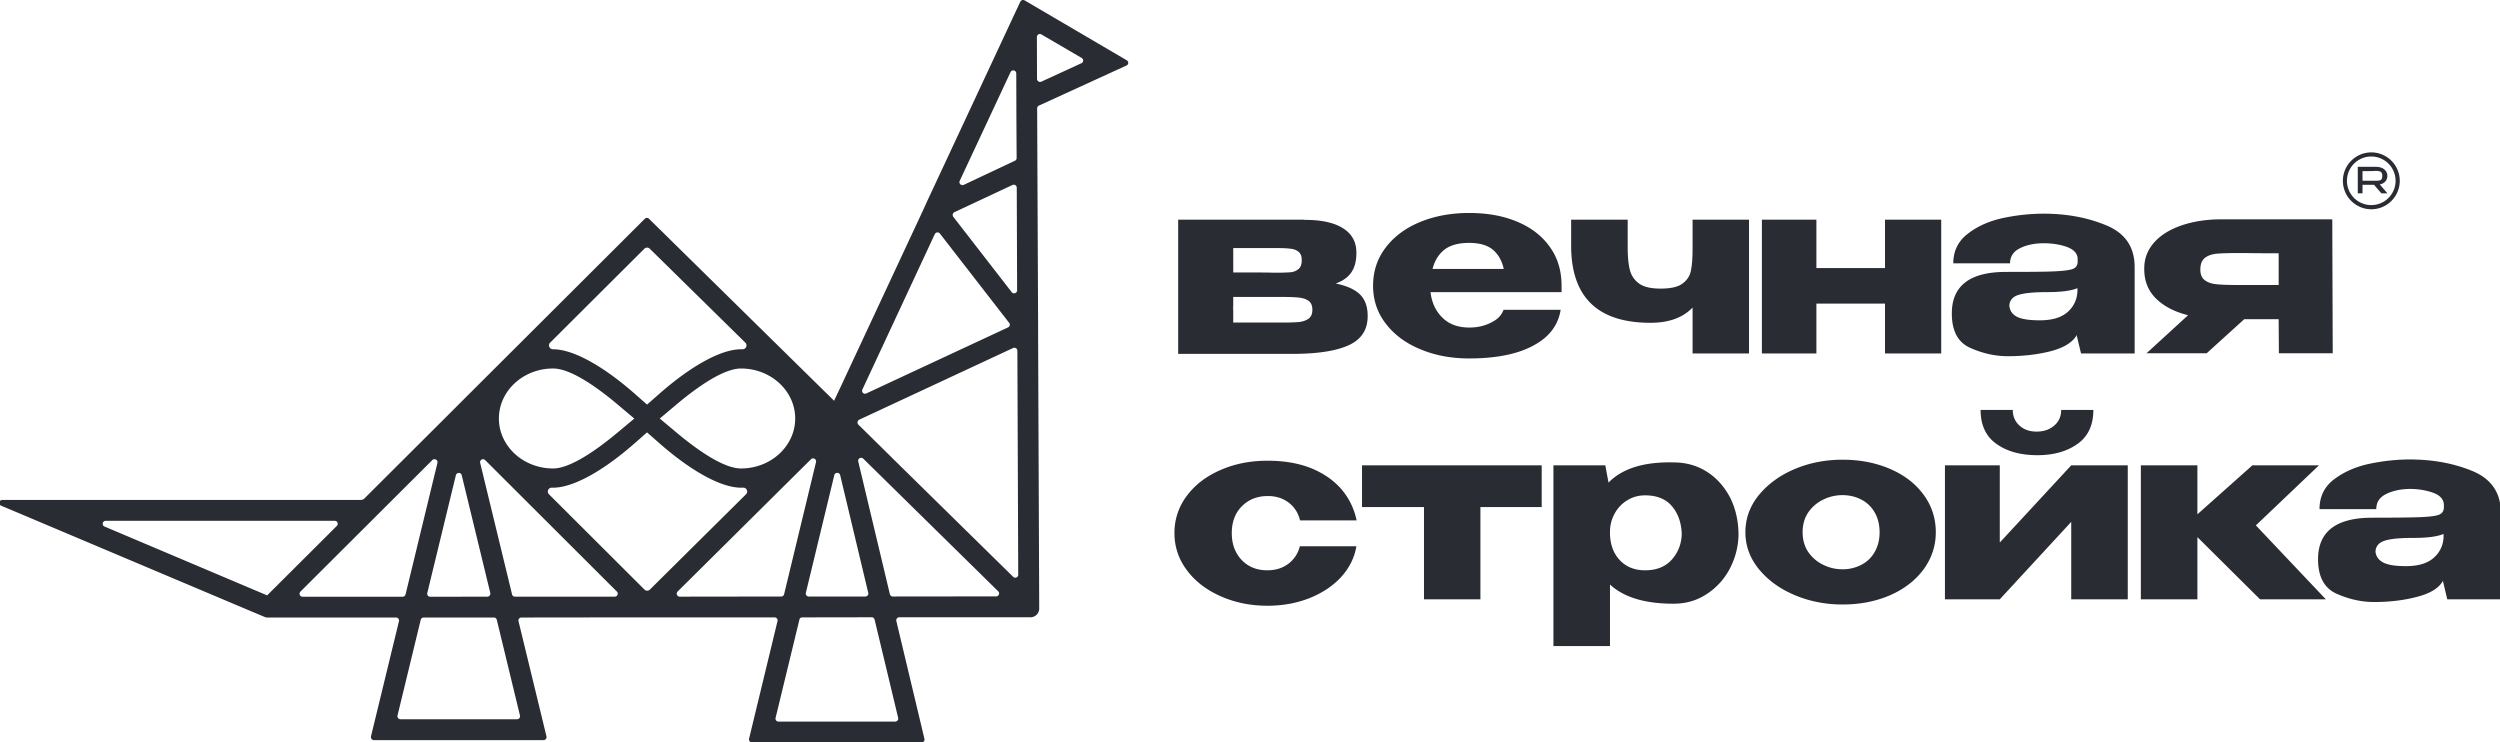 <svg width="355.179" height="105.42" viewBox="0 0 93.975 27.892" xml:space="preserve" xmlns="http://www.w3.org/2000/svg"><defs><clipPath clipPathUnits="userSpaceOnUse" id="a"><path d="M0 9876.766h841.89V0H0Z" transform="translate(-403.03 -6808.127)"/></clipPath></defs><path d="m0 0-4.265-1.963a.329.329 0 0 0-.456.3l-.013 4.458c0 .248.273.405.482.273L.04.559A.312.312 0 0 0 0 0m-7.256-54.693-11.769 11.56-4.721 4.654c-.156.157-.104.417.092.521l16.386 7.634c.206.092.454-.052.454-.286l.092-23.85c.012-.286-.34-.429-.534-.233m-1.822-2.08-10.999-.013a.33.33 0 0 0-.313.246l-3.368 14.135c-.078.312.312.521.533.3l14.368-14.123a.315.315 0 0 0-.221-.545m-10.428-12.941a.325.325 0 0 0-.313-.39H-32.25a.313.313 0 0 0-.311.39l2.535 10.456c.027.156.156.248.312.248l7.386.012a.309.309 0 0 0 .312-.248zM-42.77-56.801c-.286 0-.428.352-.221.547L-28.79-42.17a.32.32 0 0 0 .533-.313l-3.395-14.057a.315.315 0 0 0-.311-.246zm-13.922 10.9a.412.412 0 0 0 .302.704l.139-.001c2.104 0 5.281 1.734 8.714 4.756l1.288 1.134 1.288-1.133c3.439-3.023 6.617-4.757 8.719-4.757.077 0 .154.001.231.004a.413.413 0 0 0 .301-.706l-10.232-10.144a.413.413 0 0 0-.583.001zm7.005-10.9h-10.624a.31.31 0 0 0-.313.248l-3.393 13.991a.315.315 0 0 0 .532.3l14.019-13.992c.207-.195.065-.547-.221-.547m-10.092-12.665a.315.315 0 0 0-.311-.389h-12.419a.324.324 0 0 0-.313.389l2.472 10.195a.33.33 0 0 0 .311.248h7.477a.319.319 0 0 0 .312-.235zm-23.146 12.653c-.286 0-.429.35-.234.546l14.043 14.005c.234.234.626.013.547-.3l-3.394-14.003a.333.333 0 0 0-.313-.248zm-3.771.144-17.321 7.333c-.326.144-.221.61.129.61h24.383a.316.316 0 0 0 .221-.545l-7.36-7.334zm20.09 12.794c.079.325.546.339.625 0l3.042-12.536a.323.323 0 0 0-.311-.39l-6.087-.012a.322.322 0 0 0-.312.402zm4.583 6.045c0 2.936 2.59 5.325 5.772 5.325 1.916 0 4.793-2.084 6.869-3.833l1.778-1.499-1.784-1.49c-2.09-1.744-4.976-3.824-6.863-3.824-3.182 0-5.772 2.386-5.772 5.321m15.486 18.075c.161.16.421.161.583.002l8.433-8.289 1.74-1.711a.413.413 0 0 0-.3-.707 8.536 8.536 0 0 1-.161.002c-2.102 0-5.28-1.735-8.716-4.758l-1.289-1.133-1.288 1.134c-3.435 3.022-6.612 4.757-8.716 4.757h-.011c-.375-.001-.569.442-.304.706zm16.066-18.075c0-2.935-2.589-5.321-5.771-5.321-1.906 0-4.788 2.081-6.87 3.827l-1.78 1.491 1.778 1.496c2.079 1.748 4.96 3.832 6.872 3.832 3.182 0 5.771-2.389 5.771-5.325m4.164-6.031c.079.325.546.325.625 0l2.991-12.535c.052-.196-.104-.39-.313-.39h-6.02c-.208 0-.364.194-.312.39zm2.991 9.116 7.712 16.553c.104.208.402.247.546.051l7.373-9.505a.316.316 0 0 0-.117-.481L-22.9-35.162a.311.311 0 0 0-.416.417m9.792 18.881 6.189 2.899a.318.318 0 0 0 .456-.285l.038-10.937c0-.299-.39-.428-.571-.194l-6.229 8.035a.327.327 0 0 0 .117.482m.572 3.341 5.41 11.575c.142.31.611.208.611-.132l.013-4.525.025-4.498a.308.308 0 0 0-.194-.286l-5.436-2.562c-.273-.118-.559.155-.429.428M4.838.313-6.047 6.697c-.156.092-.365.026-.454-.143l-9.962-21.339-.442-.975-8.738-18.725-.69-1.457-.273.273-19.427 19.102a.314.314 0 0 1-.456 0l-19.194-19.141-1.611-1.612-9.117-9.09c-.077-.027-.156-.065-.234-.091h-38.257c-.351 0-.442-.482-.13-.611l26.631-11.248 1.522-.638c.052-.012.091-.025.131-.025h13.77c.208 0 .365-.196.313-.392l-2.979-12.262c-.038-.207.104-.403.313-.403h18.061c.209 0 .365.196.313.403l-2.977 12.262a.313.313 0 0 0 .311.392l10.689.013h16.269c.208 0 .363-.196.311-.39l-3.029-12.523c-.04-.209.104-.403.312-.403h18.049c.207 0 .363.194.311.39L-19.7-59.4a.321.321 0 0 0 .311.402h13.98a.93.93 0 0 1 .923.936l-.118 28.974v1.092l-.103 23.198c0 .117.078.234.182.285L4.798-.246c.247.104.261.43.04.559m132.527-15.418a2.59 2.59 0 0 0-2.596 2.584 2.59 2.59 0 0 0 5.18 0 2.588 2.588 0 0 0-2.584-2.584m0 5.612a3.031 3.031 0 0 1-3.028-3.028 3.032 3.032 0 0 1 3.028-3.029 3.032 3.032 0 0 1 3.029 3.029 3.031 3.031 0 0 1-3.029 3.028m.457-3.016h-1.394v1.022c.541 0 .949 0 1.202.011.048 0 .12.013.192.013.168 0 .288-.013.384-.037a.365.365 0 0 0 .241-.144c.06-.072.084-.192.084-.36 0-.157-.024-.277-.084-.349a.401.401 0 0 0-.241-.132c-.096-.024-.216-.024-.384-.024m.445-.397c.252.049.444.156.588.313a.876.876 0 0 1 .217.601v.024c0 .18-.06.348-.157.481a.988.988 0 0 1-.42.336c-.192.084-.397.12-.637.12h-1.935v-2.824h.505v.913h1.226l.781-.913h.649zm6.79-37.58a3.028 3.028 0 0 0-1.07-2.199c-.661-.577-1.634-.866-2.932-.866-1.118 0-1.923.12-2.416.385-.493.252-.769.637-.829 1.154.024.565.336.949.937 1.154.601.216 1.647.312 3.149.312 1.442 0 2.5.144 3.161.421zm3.124 7.043c-1.995.829-4.23 1.25-6.73 1.25-1.394 0-2.824-.157-4.278-.457-1.454-.313-2.704-.853-3.762-1.647-1.045-.793-1.562-1.85-1.562-3.184h6.045c0 .721.336 1.25 1.033 1.598.686.348 1.515.529 2.5.553.938 0 1.779-.145 2.524-.409.745-.276 1.118-.697 1.142-1.274v-.336c-.024-.349-.193-.589-.505-.721-.313-.133-.961-.217-1.935-.265-.973-.036-2.704-.06-5.18-.06-3.857 0-5.78-1.478-5.78-4.422 0-1.863.661-3.089 1.983-3.678 1.334-.589 2.656-.878 3.978-.878 1.658 0 3.196.181 4.59.554 1.407.36 2.332.937 2.765 1.718v-.12l.444-1.863h5.709v9.218c0 2.103-.998 3.581-2.981 4.423m-23.11-5.769 6.718 6.394h-7.091l-5.853-5.216v5.216h-6.021v-14.266h6.021v6.622l6.67-6.622h7.007zM104.34-36.917c0-.674-.241-1.238-.733-1.659-.493-.433-1.118-.649-1.887-.649-.745 0-1.358.216-1.827.649-.469.421-.709.985-.709 1.659h-3.425c0-1.599.553-2.813 1.67-3.606 1.118-.805 2.572-1.214 4.375-1.214 1.742 0 3.173.409 4.29 1.214 1.118.793 1.671 2.007 1.671 3.606zm1.069-5.901-7.607-8.221v8.221h-5.841v-14.266h5.841l7.607 8.245v-8.245h6.021v14.266zM84.45-52.096a3.405 3.405 0 0 0-1.454-1.346 4.282 4.282 0 0 0-1.947-.445c-.685 0-1.346.144-2.007.456a4.072 4.072 0 0 0-1.611 1.347c-.408.588-.625 1.31-.625 2.139 0 .841.217 1.562.625 2.151a4.07 4.07 0 0 0 1.611 1.346 4.62 4.62 0 0 0 2.007.457c.697 0 1.346-.145 1.947-.445a3.411 3.411 0 0 0 1.454-1.346c.36-.601.553-1.322.553-2.163 0-.829-.193-1.551-.553-2.151m5.264 6.117c-.854 1.178-2.043 2.103-3.558 2.764-1.526.661-3.22.997-5.107.997-1.827 0-3.534-.336-5.12-1.009-1.574-.673-2.836-1.599-3.798-2.776-.949-1.178-1.418-2.488-1.418-3.942 0-1.43.469-2.728 1.418-3.906.962-1.178 2.224-2.103 3.81-2.776 1.586-.673 3.293-1.01 5.108-1.01 1.887 0 3.581.337 5.095.998 1.503.661 2.692 1.586 3.558 2.764.853 1.178 1.286 2.488 1.286 3.93 0 1.466-.421 2.788-1.274 3.966m-26.837-6.875c-.673-.757-1.622-1.141-2.848-1.141-1.117 0-2.019.36-2.704 1.093-.685.734-1.033 1.719-1.033 2.933v.06c0 .673.156 1.322.48 1.923a3.735 3.735 0 0 0 1.334 1.43c.565.36 1.214.541 1.923.541 1.262 0 2.211-.385 2.872-1.166.649-.769.998-1.767 1.034-2.968-.036-1.046-.385-1.947-1.058-2.705m6.19 6.634c-.601 1.142-1.418 2.055-2.452 2.717-1.033.661-2.223.997-3.569.997-3.149.072-5.444-.649-6.911-2.151l-.336 1.839h-5.528V-62.06h6.021v6.55c1.478-1.369 3.737-2.043 6.754-2.043 1.322 0 2.511.337 3.557 1.034a7.174 7.174 0 0 1 2.452 2.704 8.132 8.132 0 0 1 .925 3.533v.18c-.024 1.431-.324 2.728-.913 3.882m-39.179 3.402v-4.447h6.598v-9.819h6.009v9.819h6.526v4.447zm-7.824-10.468c-.613-.469-1.37-.709-2.259-.709-1.13 0-2.043.372-2.74 1.105-.697.745-1.046 1.695-1.046 2.848 0 1.178.349 2.14 1.07 2.861.709.721 1.634 1.094 2.776 1.094.865 0 1.61-.241 2.223-.709.613-.469 1.01-1.106 1.202-1.887h6.021a7.39 7.39 0 0 1-1.622 3.329c-.83.949-1.899 1.694-3.233 2.235-1.334.529-2.872.793-4.627.793-1.827 0-3.497-.324-5.024-.997-1.514-.661-2.704-1.574-3.581-2.752a6.474 6.474 0 0 1-1.31-3.967c0-1.454.445-2.764 1.322-3.941.877-1.178 2.079-2.103 3.605-2.776 1.515-.674 3.173-1.01 4.988-1.01 1.658 0 3.173.289 4.543.841 1.37.565 2.487 1.323 3.341 2.272.853.961 1.382 2.043 1.574 3.22h-6.021a3.298 3.298 0 0 0-1.202-1.85m105.434 29.672h-4.314c-1.034 0-1.803.024-2.32.084-.516.049-.925.193-1.237.433-.313.228-.469.613-.469 1.13 0 .565.156.973.469 1.226.312.252.721.396 1.237.456.517.048 1.286.073 2.32.073h.865c.385-.013 1.538-.025 3.449-.025zm5.709 6.995h-11.778c-1.622 0-3.052-.229-4.302-.661-1.25-.433-2.224-1.046-2.909-1.827-.685-.793-1.033-1.694-1.033-2.728v-.096c0-1.25.409-2.283 1.226-3.101.829-.829 1.971-1.43 3.437-1.802l-4.423-4.051h6.406l4.002 3.63h3.665l.024-3.63h5.733zm-27.137-7.704c-.06-.889-.408-1.622-1.081-2.199-.661-.565-1.635-.853-2.921-.853-1.117 0-1.923.12-2.427.372-.493.253-.77.649-.818 1.166.012.565.325.949.926 1.154.601.204 1.646.312 3.148.312 1.455 0 2.512.144 3.173.421zm3.113 7.043c-1.995.841-4.23 1.261-6.73 1.261a21.2 21.2 0 0 1-4.279-.456c-1.454-.313-2.704-.853-3.749-1.658-1.046-.794-1.575-1.851-1.575-3.173h6.045c0 .709.349 1.25 1.034 1.598.685.349 1.526.529 2.5.541.937 0 1.79-.132 2.524-.396.745-.277 1.129-.698 1.141-1.274v-.337c-.012-.348-.18-.589-.492-.721-.325-.132-.962-.216-1.947-.265-.974-.048-2.704-.06-5.18-.06-3.858 0-5.781-1.478-5.781-4.422 0-1.875.661-3.101 1.983-3.678 1.334-.589 2.656-.877 3.978-.877 1.659 0 3.197.18 4.603.541 1.394.372 2.319.949 2.752 1.73v-.132l.445-1.851h5.708v9.206c0 2.115-.997 3.594-2.98 4.423m-23.603.625v-5.156h-7.307v5.156h-5.805v-14.254h5.805v5.312h7.307v-5.312h5.984v14.254zm-20.491 0v-3.005c0-1.069-.06-1.875-.18-2.427-.109-.565-.409-1.022-.902-1.382-.481-.361-1.262-.529-2.331-.529-1.01 0-1.767.168-2.272.529-.504.36-.841.853-.997 1.466-.157.625-.229 1.442-.229 2.451v2.897h-6.021v-2.764c0-5.48 2.813-8.221 8.449-8.221 1.959 0 3.449.541 4.483 1.623v-4.892h6.009v14.254zm-27.69-5.252c.217.865.637 1.55 1.25 2.043.613.481 1.49.733 2.644.733 1.118 0 1.959-.252 2.536-.733.577-.493.961-1.178 1.154-2.043zm13.737-1.647c-.024 1.527-.433 2.873-1.262 4.014-.817 1.142-1.959 2.031-3.437 2.656-1.478.625-3.185.938-5.144.938-1.899 0-3.629-.313-5.192-.95-1.562-.637-2.788-1.55-3.689-2.728-.902-1.177-1.346-2.536-1.346-4.062 0-1.526.444-2.872 1.358-4.05.901-1.178 2.139-2.091 3.689-2.728 1.551-.649 3.281-.973 5.18-.973 3.089 0 5.504.528 7.235 1.598 1.43.865 2.271 2.067 2.512 3.581h-6.081a2.265 2.265 0 0 0-.986-1.165c-.769-.481-1.658-.722-2.656-.722-1.214 0-2.187.361-2.884 1.07-.709.697-1.13 1.611-1.25 2.704h13.953zm-26.933-3.641c-.264-.192-.6-.312-1.009-.361-.409-.036-.998-.06-1.767-.06h-5.252v1.779l-.036-.469c0 .204.012.361.036.469v.949h5.252c.769 0 1.358-.024 1.767-.072.409-.048.745-.156 1.009-.348.265-.192.397-.505.397-.95 0-.432-.132-.745-.397-.937m-8.028 7.511h4.651c.649 0 1.142-.024 1.479-.072.348-.036.625-.156.841-.336.216-.18.324-.469.324-.878 0-.432-.108-.745-.336-.937a1.516 1.516 0 0 0-.841-.349 20.207 20.207 0 0 0-1.467-.048h-.072c-.036 0-.288 0-.745.012-.469.012-1.742.012-3.834.012zm13.461-4.903c-.565.528-1.419.901-2.548 1.129.745.265 1.298.662 1.658 1.178.361.529.541 1.202.541 2.043v.085c0 1.129-.481 1.994-1.43 2.583-.949.601-2.308.89-4.074.89h-.048v.024H10.311v-14.29h12.667c2.511.036 4.386.373 5.636.986 1.25.625 1.875 1.622 1.875 3.028v.048c0 .998-.289 1.755-.853 2.296" style="fill:#292c33;fill-opacity:1;fill-rule:nonzero;stroke:none" transform="matrix(.353 0 0 -.353 40.648 2.377)" clip-path="url(#a)"/></svg>